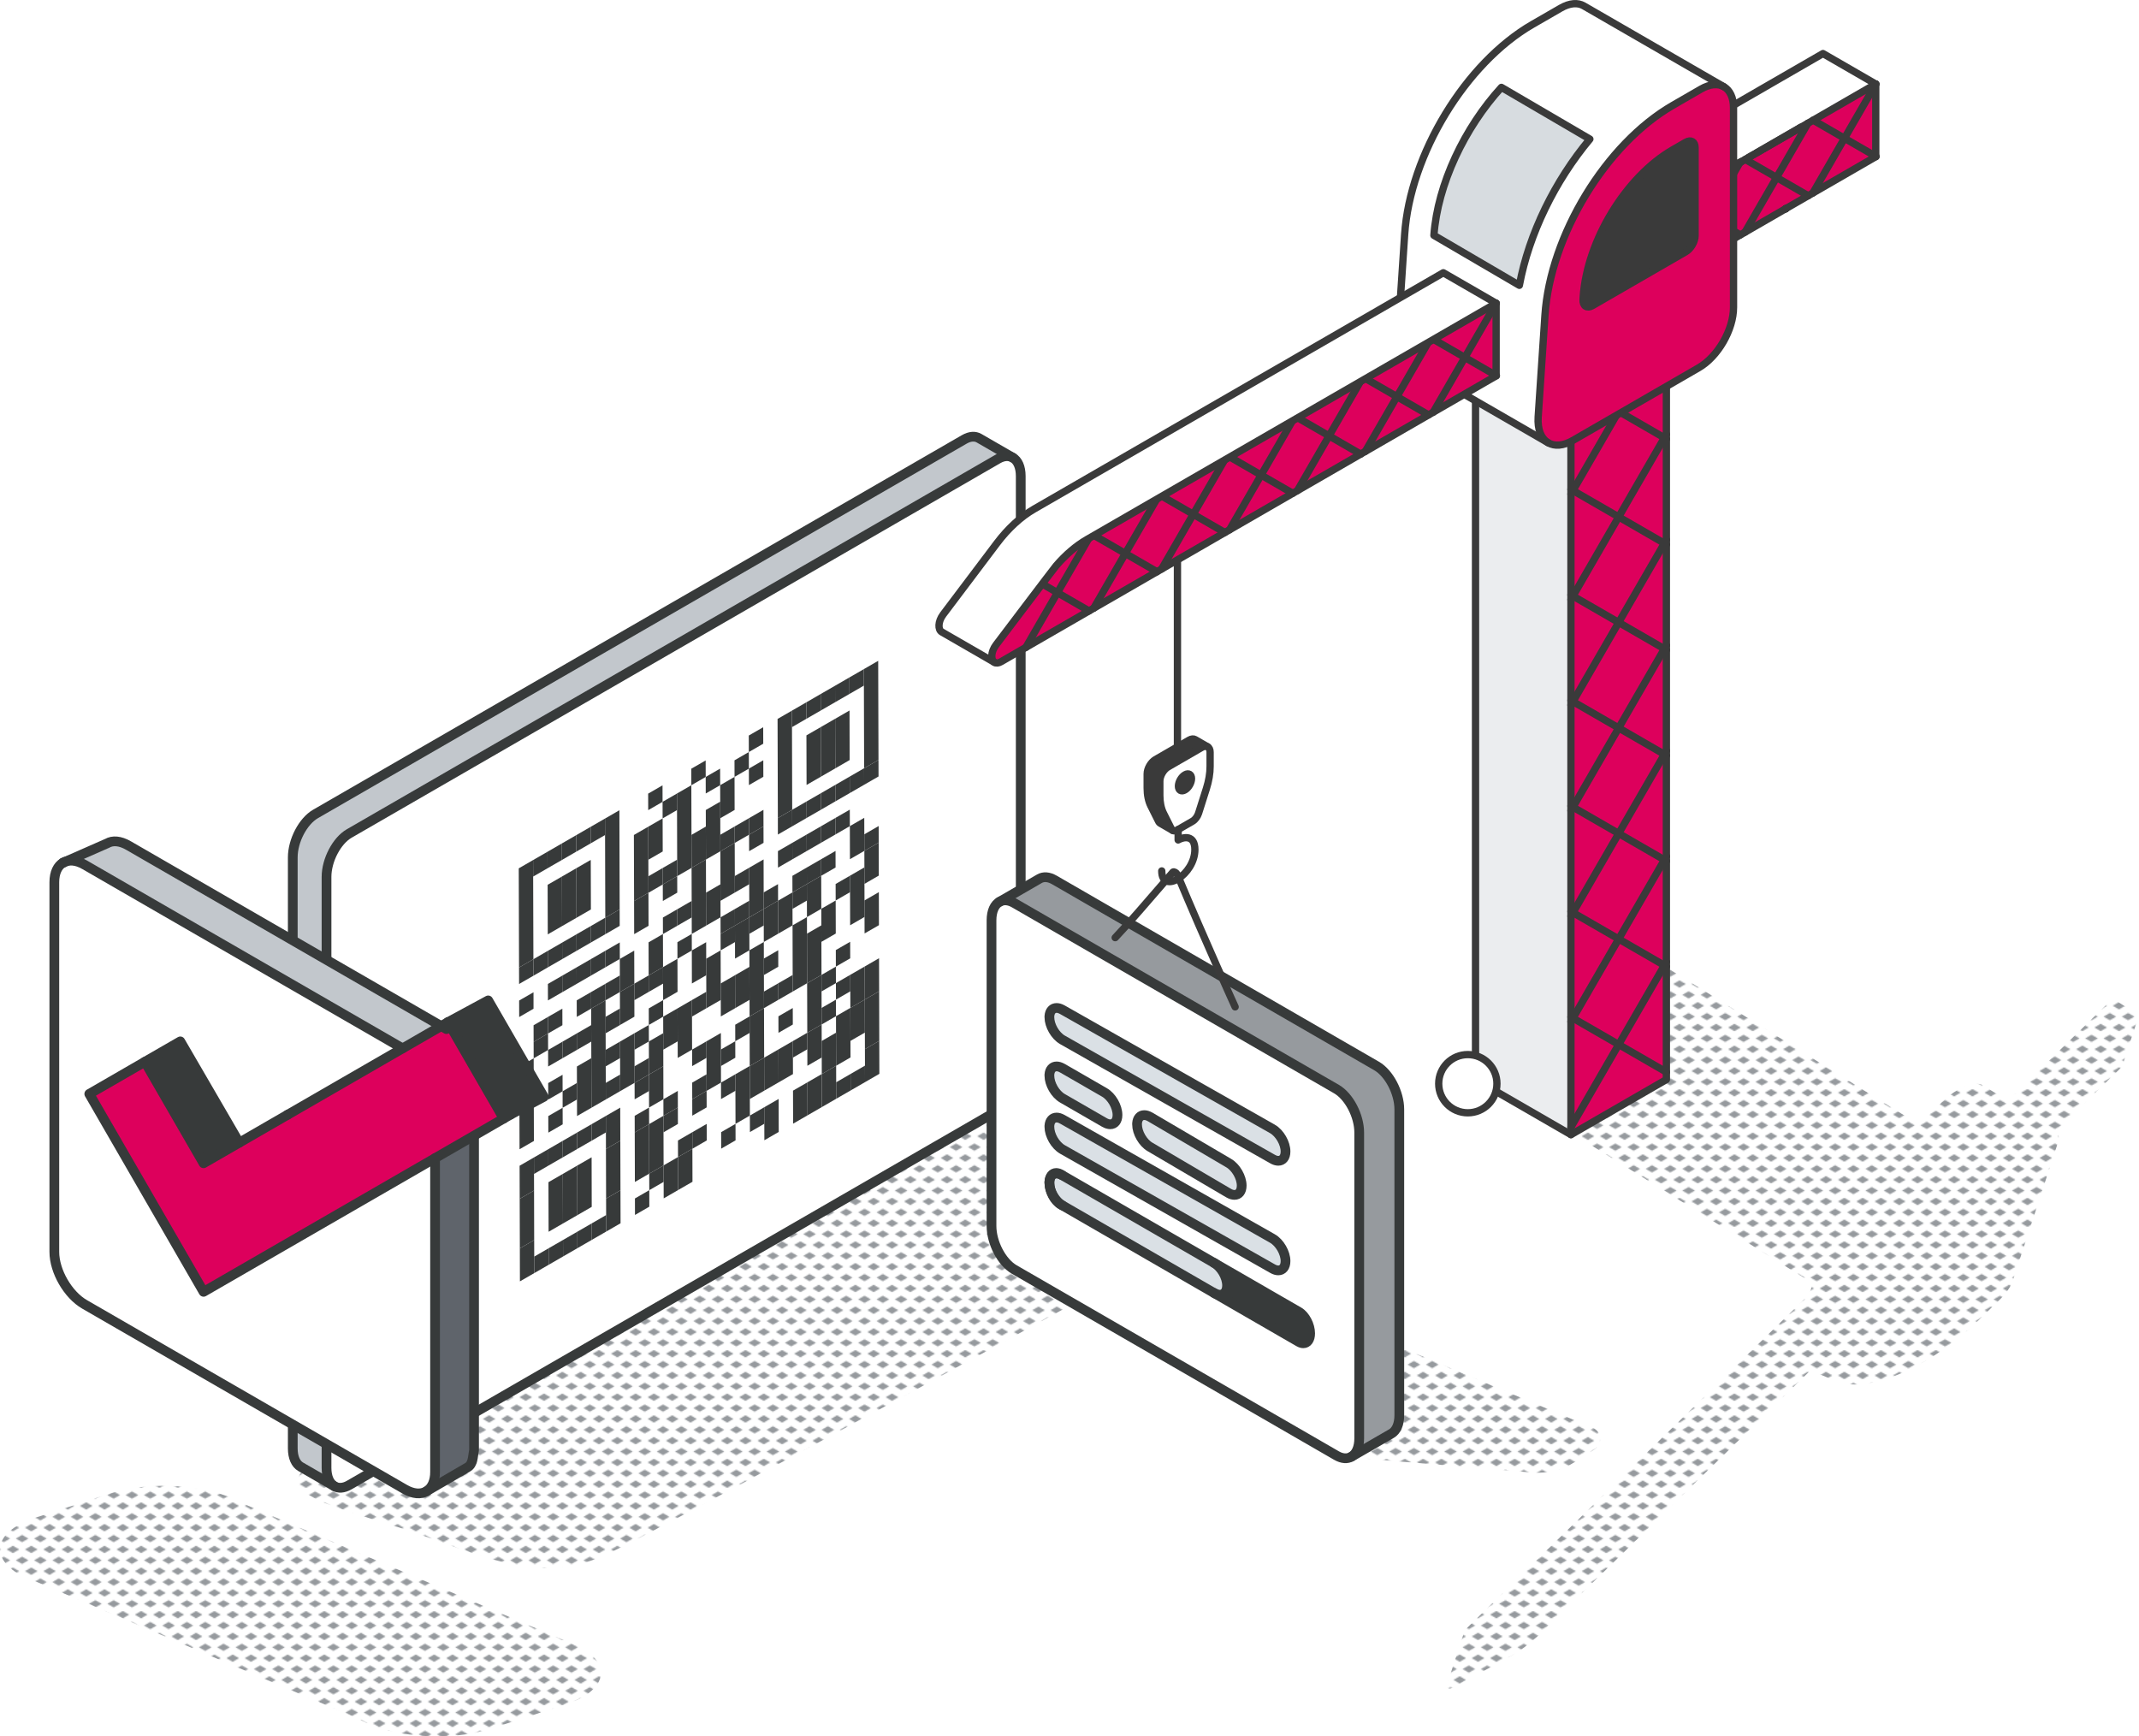 <svg xmlns="http://www.w3.org/2000/svg" xmlns:xlink="http://www.w3.org/1999/xlink" id="Calque_2" data-name="Calque 2" viewBox="0 0 878.33 713"><defs><pattern id="New_Pattern_Swatch_2" data-name="New Pattern Swatch 2" x="0" y="0" width="16" height="19" patternTransform="translate(-6146.06 -10695.94) scale(.47)" patternUnits="userSpaceOnUse" viewBox="0 0 16 19"><g><rect x="0" y="0" width="16" height="19" style="fill: none;"></rect><g><polygon points="16 22.18 10.5 19 16 15.82 21.5 19 16 22.18" style="fill: #969a9e;"></polygon><polygon points="8 12.68 2.5 9.5 8 6.32 13.5 9.5 8 12.68" style="fill: #969a9e;"></polygon></g><polygon points="0 22.18 -5.5 19 0 15.82 5.5 19 0 22.18" style="fill: #969a9e;"></polygon><polygon points="16 3.18 10.5 0 16 -3.18 21.5 0 16 3.18" style="fill: #969a9e;"></polygon><polygon points="0 3.18 -5.5 0 0 -3.18 5.5 0 0 3.18" style="fill: #969a9e;"></polygon></g></pattern></defs><g id="Calque_3" data-name="Calque 3"><path d="M878.33,416.78l-6.94,21.22-27.12,26.43c1.21,1.03,1.4,2.83.7,4.99l-18.43,56.38c-.76,2.36-2.61,5.15-5.33,7.8l-8.55,8.34c-20.24,19.73-45.9,30.67-58.94,25.13l-10.27-4.37-110.95,108.13c-3.99,3.89-8.53,7.28-13.1,9.77l-22.27,12.15c-2.27,1.24-3.43.44-2.93-1.11l6.94-21.22h0c.21-.65.69-1.41,1.52-2.21l140.25-136.7,1.49-4.55-100.77-62.77,12.54-38.35,28.89-28.16,102.91,64.1,9.77-9.52c5.84-5.7,13.24-8.63,16.54-6.57l10.18,6.34,15.11-14.73s.1-.09.16-.15l.03-.04c.13-.13.24-.23.33-.31.02-.02.05-.05.07-.07.02-.02.05-.05.07-.07.01-.01.03-.03.04-.04,0,0,0,0,.02-.02.01-.01.04-.04.06-.06,0,0,0,0,0,0l27.18-26.49,10.79,6.72Z" style="fill: url(#New_Pattern_Swatch_2);"></path><path d="M238.6,676.5l-139.46-59.37c-13.08-7.55-37.26-9.27-54.01-3.84l-30.33,9.83c-16.75,5.43-19.73,15.95-6.65,23.5l139.46,59.37c13.08,7.55,37.26,9.27,54.01,3.84l30.33-9.83c16.75-5.43,19.73-15.95,6.65-23.5Z" style="fill: url(#New_Pattern_Swatch_2);"></path><path d="M654.03,586.33l-156.1-65.59,52.62,77.38,78.54,6.54c6.27.52,12.54-1.04,17.83-4.46l7.89-5.09c3.37-2.17,2.93-7.24-.77-8.79Z" style="fill: url(#New_Pattern_Swatch_2);"></path><path d="M136.14,596c-28.79,14.63-8.97,19.83,24.55,30.21,33.52,10.38,58.21,25.7,87.47,12.48,23.47-10.6,224.53-120.42,288.6-156.33,9.46-5.3,7.8-19.39-2.64-22.35l-87.61-25.62c-7.64-2.17-15.83-1.14-22.69,2.85l-287.68,158.76Z" style="fill: url(#New_Pattern_Swatch_2);"></path><g><g><path d="M419.14,195.5v242.66c0,6.87-4.18,14.86-9.34,17.84l-266.38,153.8c-2.34,1.35-4.47,1.44-6.11.49-1.98-1.14-3.23-3.79-3.23-7.55v-242.66c0-6.88,4.18-14.87,9.34-17.84l266.38-153.8c2.27-1.31,4.36-1.43,5.98-.56l.13.07c1.98,1.14,3.23,3.79,3.23,7.55Z" style="fill: #fff;"></path><path d="M402.05,179.95l13.73,7.93c-1.62-.87-3.71-.75-5.98.56l-266.38,153.8c-5.16,2.97-9.34,10.96-9.34,17.84v242.66c0,3.76,1.25,6.41,3.23,7.55l-13.86-8c-1.98-1.14-3.23-3.79-3.23-7.55v-242.66c0-6.88,4.18-14.87,9.34-17.85l266.38-153.79c2.34-1.35,4.48-1.44,6.11-.49Z" style="fill: #c2c7cc;"></path></g><g><path d="M415.91,187.95c1.98,1.14,3.23,3.79,3.23,7.55v242.66c0,6.87-4.18,14.86-9.34,17.84l-266.38,153.8c-2.34,1.35-4.47,1.44-6.11.49-1.98-1.14-3.23-3.79-3.23-7.55v-242.66c0-6.88,4.18-14.87,9.34-17.84l266.38-153.8c2.27-1.31,4.36-1.43,5.98-.56" style="fill: none; stroke: #373a3a; stroke-linecap: round; stroke-linejoin: round; stroke-width: 4px;"></path><path d="M137.31,610.29l-13.86-8c-1.98-1.14-3.23-3.79-3.23-7.55v-242.66c0-6.88,4.18-14.87,9.34-17.85l266.38-153.79c2.34-1.35,4.48-1.44,6.11-.49l13.86,8" style="fill: none; stroke: #373a3a; stroke-linecap: round; stroke-linejoin: round; stroke-width: 4px;"></path></g><g><polygon points="224.94 390.45 224.96 397.23 219.05 400.65 219.03 393.87 224.94 390.45" style="fill: #373a3a;"></polygon><polygon points="219.03 393.87 219.05 400.65 213.15 404.05 213.13 397.28 219.03 393.87" style="fill: #373a3a;"></polygon><polygon points="218.91 353.16 219.03 393.87 213.13 397.28 213.01 356.57 218.91 353.16" style="fill: #373a3a;"></polygon><polygon points="219.07 407.45 219.08 414.22 213.19 417.63 213.17 410.85 219.07 407.45" style="fill: #373a3a;"></polygon><polygon points="219.14 434.58 219.24 468.51 213.34 471.91 213.24 437.98 219.14 434.58" style="fill: #373a3a;"></polygon><polygon points="219.35 509.21 219.39 522.77 213.49 526.17 213.46 512.62 219.35 509.21" style="fill: #373a3a;"></polygon><polygon points="219.3 488.86 219.35 509.21 213.46 512.62 213.4 492.26 219.3 488.86" style="fill: #373a3a;"></polygon><polygon points="219.26 475.28 219.3 488.86 213.4 492.26 213.36 478.69 219.26 475.28" style="fill: #373a3a;"></polygon><polygon points="224.83 349.75 224.85 356.52 218.93 359.94 218.91 353.16 224.83 349.75" style="fill: #373a3a;"></polygon><polygon points="225.04 424.38 225.06 431.16 219.14 434.58 219.12 427.8 225.04 424.38" style="fill: #373a3a;"></polygon><polygon points="230.92 414.18 230.94 420.98 225.04 424.38 225.02 417.58 230.92 414.18" style="fill: #373a3a;"></polygon><polygon points="225.02 417.58 225.04 424.38 219.12 427.8 219.1 421 225.02 417.58" style="fill: #373a3a;"></polygon><polygon points="231.07 468.46 231.09 475.24 225.19 478.64 225.18 471.87 231.07 468.46" style="fill: #373a3a;"></polygon><polygon points="225.18 471.87 225.19 478.64 219.28 482.06 219.26 475.28 225.18 471.87" style="fill: #373a3a;"></polygon><polygon points="248.9 498.94 248.92 505.72 243.02 509.12 243 502.35 248.9 498.94" style="fill: #373a3a;"></polygon><polygon points="243 502.35 243.02 509.12 237.1 512.54 237.09 505.76 243 502.35" style="fill: #373a3a;"></polygon><polygon points="237.09 505.76 237.1 512.54 231.21 515.94 231.19 509.17 237.09 505.76" style="fill: #373a3a;"></polygon><polygon points="231.19 509.17 231.21 515.94 225.31 519.35 225.29 512.57 231.19 509.17" style="fill: #373a3a;"></polygon><polygon points="225.29 512.57 225.31 519.35 219.39 522.77 219.37 515.99 225.29 512.57" style="fill: #373a3a;"></polygon><polygon points="230.73 346.34 230.75 353.12 224.85 356.52 224.83 349.75 230.73 346.34" style="fill: #373a3a;"></polygon><polygon points="230.77 359.92 230.82 380.27 224.93 383.68 224.87 363.32 230.77 359.92" style="fill: #373a3a;"></polygon><polygon points="248.55 376.82 248.57 383.6 242.68 387 242.66 380.23 248.55 376.82" style="fill: #373a3a;"></polygon><polygon points="242.66 380.23 242.68 387 236.76 390.42 236.74 383.64 242.66 380.23" style="fill: #373a3a;"></polygon><polygon points="236.74 383.64 236.76 390.42 230.86 393.83 230.84 387.05 236.74 383.64" style="fill: #373a3a;"></polygon><polygon points="230.84 387.05 230.86 393.83 224.96 397.23 224.94 390.45 230.84 387.05" style="fill: #373a3a;"></polygon><polygon points="230.88 400.63 230.9 407.4 225 410.81 224.98 404.03 230.88 400.63" style="fill: #373a3a;"></polygon><polygon points="260.43 390.35 260.47 403.93 254.55 407.35 254.51 393.77 260.43 390.35" style="fill: #373a3a;"></polygon><polygon points="254.53 400.55 254.55 407.35 248.65 410.75 248.63 403.95 254.53 400.55" style="fill: #373a3a;"></polygon><polygon points="248.63 403.95 248.65 410.75 242.75 414.16 242.73 407.36 248.63 403.95" style="fill: #373a3a;"></polygon><polygon points="248.65 410.75 248.77 451.46 242.87 454.86 242.75 414.16 248.65 410.75" style="fill: #373a3a;"></polygon><polygon points="242.77 420.93 242.79 427.71 236.87 431.13 236.85 424.35 242.77 420.93" style="fill: #373a3a;"></polygon><polygon points="236.85 424.35 236.87 431.13 230.98 434.53 230.96 427.75 236.85 424.35" style="fill: #373a3a;"></polygon><polygon points="230.96 427.75 230.98 434.53 225.08 437.94 225.06 431.16 230.96 427.75" style="fill: #373a3a;"></polygon><polygon points="231 441.33 231.02 448.11 225.12 451.51 225.1 444.74 231 441.33" style="fill: #373a3a;"></polygon><polygon points="231.03 454.88 231.05 461.69 225.16 465.09 225.14 458.29 231.03 454.88" style="fill: #373a3a;"></polygon><polygon points="237.01 478.63 237.07 498.99 231.17 502.39 231.11 482.04 237.01 478.63" style="fill: #373a3a;"></polygon><polygon points="231.11 482.04 231.17 502.39 225.27 505.8 225.21 485.44 231.11 482.04" style="fill: #373a3a;"></polygon><polygon points="254.45 373.42 254.47 380.19 248.57 383.6 248.55 376.82 254.45 373.42" style="fill: #373a3a;"></polygon><polygon points="254.34 332.71 254.45 373.42 248.55 376.82 248.44 336.12 254.34 332.71" style="fill: #373a3a;"></polygon><polygon points="248.44 336.12 248.46 342.89 242.56 346.3 242.54 339.52 248.44 336.12" style="fill: #373a3a;"></polygon><polygon points="242.54 339.52 242.56 346.3 236.64 349.71 236.62 342.94 242.54 339.52" style="fill: #373a3a;"></polygon><polygon points="236.62 342.94 236.64 349.71 230.75 353.12 230.73 346.34 236.62 342.94" style="fill: #373a3a;"></polygon><polygon points="242.58 353.1 242.64 373.45 236.72 376.87 236.66 356.51 242.58 353.1" style="fill: #373a3a;"></polygon><polygon points="236.66 356.51 236.72 376.87 230.82 380.27 230.77 359.92 236.66 356.51" style="fill: #373a3a;"></polygon><polygon points="236.78 397.22 236.8 404 230.9 407.4 230.88 400.63 236.78 397.22" style="fill: #373a3a;"></polygon><polygon points="242.81 434.51 242.87 454.86 236.95 458.28 236.89 437.93 242.81 434.51" style="fill: #373a3a;"></polygon><polygon points="236.91 444.7 236.93 451.48 231.03 454.88 231.02 448.11 236.91 444.7" style="fill: #373a3a;"></polygon><polygon points="242.89 461.64 242.91 468.42 236.99 471.83 236.97 465.06 242.89 461.64" style="fill: #373a3a;"></polygon><polygon points="236.97 465.06 236.99 471.83 231.09 475.24 231.07 468.46 236.97 465.06" style="fill: #373a3a;"></polygon><polygon points="254.49 386.99 254.51 393.77 248.61 397.18 248.59 390.4 254.49 386.99" style="fill: #373a3a;"></polygon><polygon points="248.59 390.4 248.61 397.18 242.71 400.58 242.7 393.8 248.59 390.4" style="fill: #373a3a;"></polygon><polygon points="242.7 393.8 242.71 400.58 236.8 404 236.78 397.22 242.7 393.8" style="fill: #373a3a;"></polygon><polygon points="242.73 407.36 242.75 414.16 236.84 417.57 236.82 410.77 242.73 407.36" style="fill: #373a3a;"></polygon><polygon points="242.93 475.22 242.98 495.57 237.07 498.99 237.01 478.63 242.93 475.22" style="fill: #373a3a;"></polygon><polygon points="248.79 458.23 248.8 465.01 242.91 468.42 242.89 461.64 248.79 458.23" style="fill: #373a3a;"></polygon><polygon points="260.47 403.93 260.5 417.48 254.59 420.9 254.55 407.35 260.47 403.93" style="fill: #373a3a;"></polygon><polygon points="254.57 414.12 254.59 420.9 248.69 424.31 248.67 417.53 254.57 414.12" style="fill: #373a3a;"></polygon><polygon points="266.42 420.88 266.44 427.66 260.54 431.06 260.52 424.28 266.42 420.88" style="fill: #373a3a;"></polygon><polygon points="272.38 437.83 272.41 451.38 266.52 454.79 266.48 441.23 272.38 437.83" style="fill: #373a3a;"></polygon><polygon points="266.48 441.23 266.5 448.01 260.6 451.41 260.58 444.64 266.48 441.23" style="fill: #373a3a;"></polygon><polygon points="272.34 424.25 272.38 437.83 266.48 441.23 266.44 427.66 272.34 424.25" style="fill: #373a3a;"></polygon><polygon points="266.46 434.43 266.48 441.23 260.58 444.64 260.56 437.84 266.46 434.43" style="fill: #373a3a;"></polygon><polygon points="260.52 424.28 260.58 444.64 254.66 448.05 254.61 427.7 260.52 424.28" style="fill: #373a3a;"></polygon><polygon points="254.61 427.7 254.62 434.48 248.73 437.88 248.71 431.11 254.61 427.7" style="fill: #373a3a;"></polygon><polygon points="254.64 441.25 254.66 448.05 248.77 451.46 248.75 444.66 254.64 441.25" style="fill: #373a3a;"></polygon><polygon points="254.78 488.76 254.82 502.31 248.92 505.72 248.88 492.17 254.78 488.76" style="fill: #373a3a;"></polygon><polygon points="254.72 468.41 254.78 488.76 248.88 492.17 248.82 471.81 254.72 468.41" style="fill: #373a3a;"></polygon><polygon points="254.68 454.83 254.72 468.41 248.82 471.81 248.79 458.23 254.68 454.83" style="fill: #373a3a;"></polygon><polygon points="272.09 336.06 272.13 349.64 266.23 353.04 266.19 339.47 272.09 336.06" style="fill: #373a3a;"></polygon><polygon points="278.06 353 278.08 359.77 272.16 363.19 272.15 356.41 278.06 353" style="fill: #373a3a;"></polygon><polygon points="272.15 356.41 272.16 363.19 266.27 366.6 266.25 359.82 272.15 356.41" style="fill: #373a3a;"></polygon><polygon points="266.19 339.47 266.27 366.6 260.37 370 260.29 342.87 266.19 339.47" style="fill: #373a3a;"></polygon><polygon points="266.27 366.6 266.31 380.17 260.41 383.58 260.37 370 266.27 366.6" style="fill: #373a3a;"></polygon><polygon points="266.36 400.53 266.38 407.3 260.49 410.71 260.47 403.93 266.36 400.53" style="fill: #373a3a;"></polygon><polygon points="266.52 454.79 266.54 461.59 260.64 464.99 260.62 458.19 266.52 454.79" style="fill: #373a3a;"></polygon><polygon points="266.54 461.59 266.59 481.94 260.7 485.34 260.64 464.99 266.54 461.59" style="fill: #373a3a;"></polygon><polygon points="266.61 488.72 266.63 495.49 260.74 498.9 260.72 492.12 266.61 488.72" style="fill: #373a3a;"></polygon><polygon points="272.05 322.48 272.07 329.26 266.17 332.67 266.15 325.89 272.05 322.48" style="fill: #373a3a;"></polygon><polygon points="272.26 397.12 272.28 403.9 266.38 407.3 266.36 400.53 272.26 397.12" style="fill: #373a3a;"></polygon><polygon points="272.22 383.54 272.26 397.12 266.36 400.53 266.32 386.95 272.22 383.54" style="fill: #373a3a;"></polygon><polygon points="272.3 410.67 272.32 417.47 266.42 420.88 266.4 414.08 272.3 410.67" style="fill: #373a3a;"></polygon><polygon points="272.43 458.18 272.49 478.53 266.59 481.94 266.54 461.59 272.43 458.18" style="fill: #373a3a;"></polygon><polygon points="284.31 471.71 284.35 485.27 278.45 488.67 278.41 475.12 284.31 471.71" style="fill: #373a3a;"></polygon><polygon points="278.41 475.12 278.45 488.67 272.53 492.09 272.49 478.53 278.41 475.12" style="fill: #373a3a;"></polygon><polygon points="272.49 478.53 272.51 485.31 266.61 488.72 266.59 481.94 272.49 478.53" style="fill: #373a3a;"></polygon><polygon points="295.83 363.12 295.87 376.68 289.95 380.09 289.92 366.54 295.83 363.12" style="fill: #373a3a;"></polygon><polygon points="289.88 352.96 289.95 380.09 284.06 383.5 283.98 356.37 289.88 352.96" style="fill: #373a3a;"></polygon><polygon points="301.62 319.01 301.65 332.59 295.76 335.99 295.72 322.42 301.62 319.01" style="fill: #373a3a;"></polygon><polygon points="307.57 335.96 307.59 342.74 301.69 346.14 301.67 339.37 307.57 335.96" style="fill: #373a3a;"></polygon><polygon points="301.67 339.37 301.69 346.14 295.8 349.55 295.78 342.77 301.67 339.37" style="fill: #373a3a;"></polygon><polygon points="295.74 329.19 295.8 349.55 289.88 352.96 289.82 332.61 295.74 329.19" style="fill: #373a3a;"></polygon><polygon points="289.84 339.41 289.88 352.96 283.98 356.37 283.94 342.82 289.84 339.41" style="fill: #373a3a;"></polygon><polygon points="283.88 322.44 283.98 356.37 278.08 359.77 277.99 325.84 283.88 322.44" style="fill: #373a3a;"></polygon><polygon points="277.99 325.84 278.01 332.64 272.09 336.06 272.07 329.26 277.99 325.84" style="fill: #373a3a;"></polygon><polygon points="278.08 359.77 278.1 366.55 272.18 369.97 272.16 363.19 278.08 359.77" style="fill: #373a3a;"></polygon><polygon points="284.02 369.95 284.04 376.72 278.14 380.13 278.12 373.35 284.02 369.95" style="fill: #373a3a;"></polygon><polygon points="278.12 373.35 278.14 380.13 272.22 383.54 272.2 376.77 278.12 373.35" style="fill: #373a3a;"></polygon><polygon points="278.18 393.7 278.22 407.26 272.3 410.67 272.26 397.12 278.18 393.7" style="fill: #373a3a;"></polygon><polygon points="290.03 407.25 290.05 414.02 284.15 417.43 284.13 410.65 290.03 407.25" style="fill: #373a3a;"></polygon><polygon points="284.13 410.65 284.19 431.01 278.29 434.41 278.24 414.06 284.13 410.65" style="fill: #373a3a;"></polygon><polygon points="278.24 414.06 278.28 427.61 272.36 431.03 272.32 417.47 278.24 414.06" style="fill: #373a3a;"></polygon><polygon points="278.33 447.96 278.35 454.76 272.43 458.18 272.41 451.38 278.33 447.96" style="fill: #373a3a;"></polygon><polygon points="278.35 454.76 278.37 461.54 272.45 464.96 272.43 458.18 278.35 454.76" style="fill: #373a3a;"></polygon><polygon points="284.06 383.5 284.08 390.3 278.18 393.7 278.16 386.9 284.06 383.5" style="fill: #373a3a;"></polygon><polygon points="290.19 461.51 290.2 468.31 284.31 471.71 284.29 464.91 290.19 461.51" style="fill: #373a3a;"></polygon><polygon points="284.29 464.91 284.31 471.71 278.41 475.12 278.39 468.32 284.29 464.91" style="fill: #373a3a;"></polygon><polygon points="289.76 312.26 289.78 319.03 283.88 322.44 283.86 315.66 289.76 312.26" style="fill: #373a3a;"></polygon><polygon points="295.91 390.25 295.97 410.61 290.05 414.02 289.99 393.67 295.91 390.25" style="fill: #373a3a;"></polygon><polygon points="289.97 386.89 290.01 400.45 284.11 403.85 284.08 390.3 289.97 386.89" style="fill: #373a3a;"></polygon><polygon points="290.09 427.6 290.11 434.38 284.21 437.78 284.19 431.01 290.09 427.6" style="fill: #373a3a;"></polygon><polygon points="290.15 447.95 290.17 454.73 284.27 458.13 284.25 451.36 290.15 447.95" style="fill: #373a3a;"></polygon><polygon points="290.13 441.15 290.15 447.95 284.25 451.36 284.23 444.56 290.13 441.15" style="fill: #373a3a;"></polygon><polygon points="295.7 315.62 295.72 322.42 289.8 325.83 289.78 319.03 295.7 315.62" style="fill: #373a3a;"></polygon><polygon points="301.92 427.56 301.94 434.33 296.05 437.74 296.03 430.96 301.92 427.56" style="fill: #373a3a;"></polygon><polygon points="296.01 424.18 296.06 444.54 290.15 447.95 290.09 427.6 296.01 424.18" style="fill: #373a3a;"></polygon><polygon points="307.67 369.87 307.69 376.67 301.79 380.07 301.77 373.27 307.67 369.87" style="fill: #373a3a;"></polygon><polygon points="319.48 363.05 319.5 369.85 313.6 373.25 313.58 366.45 319.48 363.05" style="fill: #373a3a;"></polygon><polygon points="313.55 352.9 313.6 373.25 307.69 376.67 307.63 356.32 313.55 352.9" style="fill: #373a3a;"></polygon><polygon points="307.63 356.32 307.65 363.09 301.75 366.5 301.73 359.72 307.63 356.32" style="fill: #373a3a;"></polygon><polygon points="301.69 346.14 301.75 366.5 295.85 369.9 295.8 349.55 301.69 346.14" style="fill: #373a3a;"></polygon><polygon points="301.77 373.27 301.79 380.07 295.89 383.48 295.87 376.68 301.77 373.27" style="fill: #373a3a;"></polygon><polygon points="301.79 380.07 301.81 386.85 295.91 390.25 295.89 383.48 301.79 380.07" style="fill: #373a3a;"></polygon><polygon points="307.86 437.73 307.92 458.08 302.02 461.49 301.96 441.13 307.86 437.73" style="fill: #373a3a;"></polygon><polygon points="313.78 434.31 313.82 447.86 307.9 451.28 307.86 437.73 313.78 434.31" style="fill: #373a3a;"></polygon><polygon points="313.72 413.96 313.78 434.31 307.86 437.73 307.8 417.37 313.72 413.96" style="fill: #373a3a;"></polygon><polygon points="337.39 420.68 337.43 434.23 331.53 437.64 331.49 424.08 337.39 420.68" style="fill: #373a3a;"></polygon><polygon points="343.23 396.92 343.25 403.7 337.35 407.1 337.33 400.33 343.23 396.92" style="fill: #373a3a;"></polygon><polygon points="343.27 410.47 343.28 417.27 337.39 420.68 337.37 413.88 343.27 410.47" style="fill: #373a3a;"></polygon><polygon points="337.33 400.33 337.39 420.68 331.49 424.08 331.43 403.73 337.33 400.33" style="fill: #373a3a;"></polygon><polygon points="343.15 369.77 343.19 383.34 337.29 386.75 337.25 373.17 343.15 369.77" style="fill: #373a3a;"></polygon><polygon points="337.27 379.97 337.33 400.33 331.43 403.73 331.37 383.38 337.27 379.97" style="fill: #373a3a;"></polygon><polygon points="331.36 376.58 331.43 403.73 325.51 407.15 325.44 379.99 331.36 376.58" style="fill: #373a3a;"></polygon><polygon points="325.5 400.35 325.51 407.15 319.62 410.55 319.6 403.75 325.5 400.35" style="fill: #373a3a;"></polygon><polygon points="319.6 403.75 319.62 410.55 313.72 413.96 313.7 407.16 319.6 403.75" style="fill: #373a3a;"></polygon><polygon points="313.64 386.8 313.72 413.96 307.8 417.37 307.72 390.22 313.64 386.8" style="fill: #373a3a;"></polygon><polygon points="307.74 397.02 307.78 410.57 301.88 413.98 301.85 400.43 307.74 397.02" style="fill: #373a3a;"></polygon><polygon points="301.85 400.43 301.88 413.98 295.99 417.38 295.95 403.83 301.85 400.43" style="fill: #373a3a;"></polygon><polygon points="301.96 441.13 301.98 447.91 296.08 451.31 296.06 444.54 301.96 441.13" style="fill: #373a3a;"></polygon><polygon points="302.02 461.49 302.04 468.26 296.14 471.67 296.12 464.89 302.02 461.49" style="fill: #373a3a;"></polygon><polygon points="307.49 308.81 307.51 315.61 301.62 319.01 301.6 312.21 307.49 308.81" style="fill: #373a3a;"></polygon><polygon points="307.69 376.67 307.72 390.22 301.83 393.63 301.79 380.07 307.69 376.67" style="fill: #373a3a;"></polygon><polygon points="307.8 417.37 307.82 424.15 301.92 427.56 301.9 420.78 307.8 417.37" style="fill: #373a3a;"></polygon><polygon points="313.39 298.62 313.41 305.39 307.49 308.81 307.47 302.03 313.39 298.62" style="fill: #373a3a;"></polygon><polygon points="313.43 312.19 313.45 318.97 307.53 322.38 307.51 315.61 313.43 312.19" style="fill: #373a3a;"></polygon><polygon points="313.49 332.54 313.51 339.32 307.59 342.74 307.57 335.96 313.49 332.54" style="fill: #373a3a;"></polygon><polygon points="313.51 339.32 313.53 346.1 307.61 349.52 307.59 342.74 313.51 339.32" style="fill: #373a3a;"></polygon><polygon points="331.32 363.03 331.34 369.8 325.42 373.22 325.4 366.44 331.32 363.03" style="fill: #373a3a;"></polygon><polygon points="325.4 366.44 325.44 379.99 319.54 383.4 319.5 369.85 325.4 366.44" style="fill: #373a3a;"></polygon><polygon points="319.5 369.85 319.54 383.4 313.64 386.8 313.6 373.25 319.5 369.85" style="fill: #373a3a;"></polygon><polygon points="313.6 373.25 313.62 380.03 307.71 383.44 307.69 376.67 313.6 373.25" style="fill: #373a3a;"></polygon><polygon points="319.73 451.26 319.77 464.81 313.87 468.22 313.83 454.66 319.73 451.26" style="fill: #373a3a;"></polygon><polygon points="313.83 454.66 313.85 461.44 307.94 464.86 307.92 458.08 313.83 454.66" style="fill: #373a3a;"></polygon><polygon points="319.56 390.2 319.58 396.98 313.68 400.38 313.66 393.6 319.56 390.2" style="fill: #373a3a;"></polygon><polygon points="331.49 424.08 331.51 430.86 325.59 434.28 325.57 427.5 331.49 424.08" style="fill: #373a3a;"></polygon><polygon points="325.57 427.5 325.61 441.05 319.71 444.46 319.67 430.91 325.57 427.5" style="fill: #373a3a;"></polygon><polygon points="319.67 430.91 319.71 444.46 313.82 447.86 313.78 434.31 319.67 430.91" style="fill: #373a3a;"></polygon><polygon points="325.3 332.51 325.32 339.29 319.42 342.69 319.41 335.92 325.3 332.51" style="fill: #373a3a;"></polygon><polygon points="342.9 281.58 342.92 288.35 337.02 291.76 337 284.98 342.9 281.58" style="fill: #373a3a;"></polygon><polygon points="337 284.98 337.02 291.76 331.12 295.16 331.11 288.39 337 284.98" style="fill: #373a3a;"></polygon><polygon points="331.11 288.39 331.12 295.16 325.21 298.58 325.19 291.81 331.11 288.39" style="fill: #373a3a;"></polygon><polygon points="325.19 291.81 325.3 332.51 319.41 335.92 319.29 295.21 325.19 291.81" style="fill: #373a3a;"></polygon><polygon points="337.16 339.27 337.18 346.04 331.28 349.45 331.26 342.67 337.16 339.27" style="fill: #373a3a;"></polygon><polygon points="331.26 342.67 331.28 349.45 325.36 352.86 325.34 346.09 331.26 342.67" style="fill: #373a3a;"></polygon><polygon points="325.34 346.09 325.36 352.86 319.46 356.27 319.44 349.49 325.34 346.09" style="fill: #373a3a;"></polygon><polygon points="325.53 413.92 325.55 420.7 319.66 424.11 319.64 417.33 325.53 413.92" style="fill: #373a3a;"></polygon><polygon points="337.12 325.69 337.14 332.47 331.24 335.87 331.22 329.09 337.12 325.69" style="fill: #373a3a;"></polygon><polygon points="331.22 329.09 331.24 335.87 325.32 339.29 325.3 332.51 331.22 329.09" style="fill: #373a3a;"></polygon><polygon points="337.19 352.82 337.21 359.62 331.32 363.03 331.3 356.22 337.19 352.82" style="fill: #373a3a;"></polygon><polygon points="331.3 356.22 331.32 363.03 325.4 366.44 325.38 359.64 331.3 356.22" style="fill: #373a3a;"></polygon><polygon points="343.34 437.63 343.38 451.18 337.48 454.59 337.45 441.03 343.34 437.63" style="fill: #373a3a;"></polygon><polygon points="337.45 441.03 337.48 454.59 331.59 457.99 331.55 444.44 337.45 441.03" style="fill: #373a3a;"></polygon><polygon points="331.55 444.44 331.59 457.99 325.67 461.41 325.63 447.85 331.55 444.44" style="fill: #373a3a;"></polygon><polygon points="348.84 291.75 348.89 312.1 343 315.51 342.94 295.15 348.84 291.75" style="fill: #373a3a;"></polygon><polygon points="342.94 295.15 343 315.51 337.1 318.91 337.04 298.56 342.94 295.15" style="fill: #373a3a;"></polygon><polygon points="337.04 298.56 337.1 318.91 331.2 322.32 331.14 301.96 337.04 298.56" style="fill: #373a3a;"></polygon><polygon points="337.21 359.62 337.25 373.17 331.36 376.58 331.32 363.03 337.21 359.62" style="fill: #373a3a;"></polygon><polygon points="354.83 315.46 354.85 322.24 348.93 325.66 348.91 318.88 354.83 315.46" style="fill: #373a3a;"></polygon><polygon points="348.91 318.88 348.93 325.66 343.03 329.06 343.02 322.29 348.91 318.88" style="fill: #373a3a;"></polygon><polygon points="343.02 322.29 343.03 329.06 337.14 332.47 337.12 325.69 343.02 322.29" style="fill: #373a3a;"></polygon><polygon points="343.05 335.86 343.07 342.64 337.18 346.04 337.16 339.27 343.05 335.86" style="fill: #373a3a;"></polygon><polygon points="343.09 349.42 343.11 356.22 337.21 359.62 337.19 352.82 343.09 349.42" style="fill: #373a3a;"></polygon><polygon points="355.1 410.45 355.14 424.01 349.22 427.42 349.18 413.87 355.1 410.45" style="fill: #373a3a;"></polygon><polygon points="349.18 413.87 349.24 434.22 343.34 437.63 343.28 417.27 349.18 413.87" style="fill: #373a3a;"></polygon><polygon points="343.3 424.05 343.34 437.63 337.45 441.03 337.41 427.46 343.3 424.05" style="fill: #373a3a;"></polygon><polygon points="360.73 312.06 360.75 318.84 354.85 322.24 354.83 315.46 360.73 312.06" style="fill: #373a3a;"></polygon><polygon points="360.61 271.35 360.73 312.06 354.83 315.46 354.72 274.76 360.61 271.35" style="fill: #373a3a;"></polygon><polygon points="354.72 274.76 354.73 281.53 348.82 284.95 348.8 278.17 354.72 274.76" style="fill: #373a3a;"></polygon><polygon points="348.8 278.17 348.82 284.95 342.92 288.35 342.9 281.58 348.8 278.17" style="fill: #373a3a;"></polygon><polygon points="348.95 332.46 348.97 339.23 343.07 342.64 343.05 335.86 348.95 332.46" style="fill: #373a3a;"></polygon><polygon points="349.03 359.59 349.05 366.36 343.15 369.77 343.13 362.99 349.03 359.59" style="fill: #373a3a;"></polygon><polygon points="349.1 386.72 349.12 393.52 343.23 396.92 343.21 390.12 349.1 386.72" style="fill: #373a3a;"></polygon><polygon points="349.14 400.29 349.16 407.07 343.27 410.47 343.25 403.7 349.14 400.29" style="fill: #373a3a;"></polygon><polygon points="361 407.05 361.05 427.4 355.16 430.81 355.1 410.45 361 407.05" style="fill: #373a3a;"></polygon><polygon points="361.05 427.4 361.09 440.95 355.2 444.36 355.16 430.81 361.05 427.4" style="fill: #373a3a;"></polygon><polygon points="355.18 437.58 355.2 444.36 349.28 447.78 349.26 441 355.18 437.58" style="fill: #373a3a;"></polygon><polygon points="349.26 441 349.28 447.78 343.38 451.18 343.36 444.41 349.26 441" style="fill: #373a3a;"></polygon><polygon points="354.89 335.82 354.93 349.39 349.01 352.81 348.97 339.23 354.89 335.82" style="fill: #373a3a;"></polygon><polygon points="354.95 356.17 355 376.52 349.09 379.94 349.03 359.59 354.95 356.17" style="fill: #373a3a;"></polygon><polygon points="360.96 393.47 361 407.05 355.1 410.45 355.06 396.88 360.96 393.47" style="fill: #373a3a;"></polygon><polygon points="355.06 396.88 355.1 410.45 349.18 413.87 349.14 400.29 355.06 396.88" style="fill: #373a3a;"></polygon><polygon points="360.8 339.19 360.82 345.99 354.93 349.39 354.91 342.59 360.8 339.19" style="fill: #373a3a;"></polygon><polygon points="360.82 345.99 360.86 359.54 354.97 362.95 354.93 349.39 360.82 345.99" style="fill: #373a3a;"></polygon><polygon points="360.88 366.34 360.92 379.9 355.02 383.3 354.98 369.75 360.88 366.34" style="fill: #373a3a;"></polygon></g></g><g><g><path d="M574.59,455.57v125.55c0,3.76-1.25,6.42-3.23,7.56l-16.46,9.5c1.98-1.14,3.23-3.8,3.23-7.56v-125.55c0-6.88-4.18-14.88-9.34-17.86l-132.3-76.38c-2.28-1.32-4.37-1.43-5.99-.56l16.33-9.44c1.64-.94,3.78-.85,6.12.5l132.29,76.38c5.16,2.98,9.35,10.98,9.35,17.86Z" style="fill: #969a9e;"></path><path d="M558.13,465.07v125.55c0,3.76-1.25,6.42-3.23,7.56-1.64.95-3.77.86-6.11-.49l-132.3-76.39c-5.16-2.98-9.35-10.97-9.35-17.86v-125.54c0-3.85,1.31-6.53,3.36-7.63,1.62-.87,3.71-.76,5.99.56l132.3,76.38c5.16,2.98,9.34,10.98,9.34,17.86ZM537.98,547.53c0-3.41-2.08-7.37-4.63-8.85l-97.09-56.05s-.08-.05-.12-.06l-.6-.35c-.65-.38-1.28-.56-1.84-.56-1.54,0-2.64,1.34-2.78,3.6v.46c-.01,3.41,2.06,7.37,4.62,8.85l97.81,56.47c.65.38,1.27.55,1.83.55,1.65,0,2.8-1.51,2.8-4.06Z" style="fill: #fff;"></path><path d="M533.35,538.68c2.55,1.48,4.63,5.44,4.63,8.85,0,2.55-1.15,4.06-2.8,4.06-.56,0-1.18-.17-1.83-.55l-34.83-20.11c.86.5,1.67.73,2.4.73,1.75,0,2.95-1.4,2.95-3.82,0-3.41-2.39-7.55-5.35-9.26l34.83,20.1Z" style="fill: #373a3a;"></path><path d="M498.52,518.58c2.96,1.71,5.35,5.85,5.35,9.26,0,2.42-1.2,3.82-2.95,3.82-.73,0-1.54-.23-2.4-.73l-62.26-35.95c-2.95-1.7-5.35-5.85-5.35-9.26v-.46c.16-2.14,1.32-3.36,2.96-3.36.69,0,1.45.22,2.27.67.04.01.08.04.12.06l62.26,35.95Z" style="fill: #dae0e5;"></path><path d="M436.26,494.98l-.72-.41c-2.56-1.48-4.63-5.44-4.63-8.85,0,3.41,2.4,7.56,5.35,9.26Z" style="fill: #fff;"></path><path d="M435.54,482.22l.6.35c-.82-.45-1.58-.67-2.27-.67-1.64,0-2.8,1.22-2.95,3.36.14-2.26,1.24-3.6,2.78-3.6.56,0,1.19.18,1.84.56Z" style="fill: #fff;"></path></g><path d="M522.52,508.58c2.96,1.71,5.35,5.85,5.35,9.26,0,2.42-1.2,3.82-2.95,3.82-.73,0-1.54-.23-2.4-.73l-86.26-48.95c-2.95-1.7-5.35-5.85-5.35-9.26v-.46c.16-2.14,1.32-3.36,2.96-3.36.69,0,1.45.22,2.27.67.04.01.08.04.12.06l86.26,48.95Z" style="fill: #dae0e5; stroke: #373a3a; stroke-miterlimit: 10; stroke-width: 4px;"></path><path d="M522.52,463.58c2.96,1.71,5.35,5.85,5.35,9.26,0,2.42-1.2,3.82-2.95,3.82-.73,0-1.54-.23-2.4-.73l-86.26-48.95c-2.95-1.7-5.35-5.85-5.35-9.26v-.46c.16-2.14,1.32-3.36,2.96-3.36.69,0,1.45.22,2.27.67.04.01.08.04.12.06l86.26,48.95Z" style="fill: #dae0e5; stroke: #373a3a; stroke-miterlimit: 10; stroke-width: 4px;"></path><path d="M453.52,448.58c2.96,1.71,5.35,5.85,5.35,9.26,0,2.42-1.2,3.82-2.95,3.82-.73,0-1.54-.23-2.4-.73l-17.26-9.95c-2.95-1.7-5.35-5.85-5.35-9.26v-.46c.16-2.14,1.32-3.36,2.96-3.36.69,0,1.45.22,2.27.67.04.01.08.04.12.06l17.26,9.95Z" style="fill: #dae0e5; stroke: #373a3a; stroke-miterlimit: 10; stroke-width: 4px;"></path><path d="M504.52,477.58c2.96,1.71,5.35,5.85,5.35,9.26,0,2.42-1.2,3.82-2.95,3.82-.73,0-1.54-.23-2.4-.73l-32.26-18.95c-2.95-1.7-5.35-5.85-5.35-9.26v-.46c.16-2.14,1.32-3.36,2.96-3.36.69,0,1.45.22,2.27.67.04.01.08.04.12.06l32.26,18.95Z" style="fill: #dae0e5; stroke: #373a3a; stroke-miterlimit: 10; stroke-width: 4px;"></path><g><path d="M554.9,598.18c-1.64.95-3.77.86-6.11-.49l-132.3-76.39c-5.16-2.98-9.35-10.97-9.35-17.86v-125.54c0-3.85,1.31-6.53,3.36-7.63,1.62-.87,3.71-.76,5.99.56l132.3,76.38c5.16,2.98,9.34,10.98,9.34,17.86v125.55c0,3.76-1.25,6.42-3.23,7.56Z" style="fill: none; stroke: #373a3a; stroke-linecap: round; stroke-linejoin: round; stroke-width: 4px;"></path><path d="M430.92,485.26c.14-2.26,1.24-3.6,2.78-3.6.56,0,1.19.18,1.84.56l.6.35" style="fill: none; stroke: #373a3a; stroke-linecap: round; stroke-linejoin: round; stroke-width: 4px;"></path><path d="M436.26,494.98l-.72-.41c-2.56-1.48-4.63-5.44-4.63-8.85" style="fill: none; stroke: #373a3a; stroke-linecap: round; stroke-linejoin: round; stroke-width: 4px;"></path><path d="M498.52,518.58l34.83,20.1c2.55,1.48,4.63,5.44,4.63,8.85,0,2.55-1.15,4.06-2.8,4.06-.56,0-1.18-.17-1.83-.55l-34.83-20.11" style="fill: none; stroke: #373a3a; stroke-linecap: round; stroke-linejoin: round; stroke-width: 4px;"></path><path d="M498.52,530.93l-62.26-35.95c-2.95-1.7-5.35-5.85-5.35-9.26v-.46c.16-2.14,1.32-3.36,2.96-3.36.69,0,1.45.22,2.27.67.04.01.08.04.12.06l62.26,35.95c2.96,1.71,5.35,5.85,5.35,9.26,0,2.42-1.2,3.82-2.95,3.82-.73,0-1.54-.23-2.4-.73Z" style="fill: none; stroke: #373a3a; stroke-linecap: round; stroke-linejoin: round; stroke-width: 4px;"></path><path d="M554.9,598.18l16.46-9.5c1.98-1.14,3.23-3.8,3.23-7.56v-125.55c0-6.88-4.19-14.88-9.35-17.86l-132.29-76.38c-2.34-1.35-4.48-1.44-6.12-.5l-16.46,9.51" style="fill: none; stroke: #373a3a; stroke-linecap: round; stroke-linejoin: round; stroke-width: 4px;"></path></g></g><g><g><polygon points="200.46 410.8 223.31 450.39 209.66 457.67 206.82 459.31 183.97 419.72 200.46 410.8" style="fill: #373a3a;"></polygon><path d="M194.66,595.43c.46,2.74-.38,5.77-2.63,7.07l-17,9.9c2.23-1.29,3.65-4.12,3.62-8.07v-128.77l16.01-8.9v128.76Z" style="fill: #5f646b;"></path><polygon points="183.97 419.72 206.82 459.31 83.59 530.46 36.66 449.19 59.51 435.99 83.59 477.67 183.97 419.72" style="fill: #dd005c;"></polygon><path d="M180.12,421.17l-14.81,9.31-130.56-75.38c-3.44-1.98-6.52-2.19-8.78-.87l18.02-7.92c2.26-1.31,5.34-1.1,8.77.89l127.37,73.97Z" style="fill: #c2c7cc;"></path><path d="M174.92,477.73l3.73-2.16v128.77c.03,3.95-1.38,6.77-3.62,8.07-2.28,1.31-5.38,1.1-8.83-.89l-131.44-75.89c-6.87-3.95-12.45-13.63-12.45-21.56v-151.79c0-3.96,1.38-6.76,3.63-8.05h.03c2.26-1.32,5.34-1.11,8.78.87l130.56,75.38-67.09,38.75-24.19-41.61-37.37,21.57,46.92,81.27,91.33-52.73Z" style="fill: #fff;"></path><polygon points="74.03 427.62 98.22 469.23 83.59 477.67 59.51 435.99 74.03 427.62" style="fill: #373a3a;"></polygon></g><g><polyline points="59.51 435.99 74.03 427.62 98.22 469.23" style="fill: none; stroke: #373a3a; stroke-linecap: round; stroke-linejoin: round; stroke-width: 4px;"></polyline><line x1="209.66" y1="457.67" x2="206.82" y2="459.31" style="fill: none; stroke: #373a3a; stroke-linecap: round; stroke-linejoin: round; stroke-width: 4px;"></line><polyline points="183.97 419.72 200.46 410.8 223.31 450.39 209.66 457.67" style="fill: none; stroke: #373a3a; stroke-linecap: round; stroke-linejoin: round; stroke-width: 4px;"></polyline><line x1="118.09" y1="457.76" x2="183.97" y2="419.72" style="fill: none; stroke: #373a3a; stroke-linecap: round; stroke-linejoin: round; stroke-width: 4px;"></line><path d="M25.97,354.23c2.26-1.32,5.34-1.11,8.78.87l130.56,75.38" style="fill: none; stroke: #373a3a; stroke-linecap: round; stroke-linejoin: round; stroke-width: 4px;"></path><path d="M178.65,475.57v128.77c.03,3.95-1.38,6.78-3.62,8.07-2.27,1.31-5.38,1.1-8.83-.89l-131.44-75.89c-6.87-3.95-12.45-13.63-12.45-21.56v-151.79c0-3.96,1.38-6.76,3.63-8.05" style="fill: none; stroke: #373a3a; stroke-linecap: round; stroke-linejoin: round; stroke-width: 4px;"></path><polyline points="183.97 419.72 206.82 459.31 83.59 530.46 36.66 449.19 59.51 435.99 83.59 477.67 118.09 457.76" style="fill: none; stroke: #373a3a; stroke-linecap: round; stroke-linejoin: round; stroke-width: 4px;"></polyline><path d="M25.94,354.23h.03l18.02-7.92c2.26-1.31,5.34-1.1,8.77.89l130.57,75.38" style="fill: none; stroke: #373a3a; stroke-linecap: round; stroke-linejoin: round; stroke-width: 4px;"></path><path d="M175.03,612.4l17-9.9c2.25-1.29,2.09-4.33,2.63-7.07v-128.76" style="fill: none; stroke: #373a3a; stroke-linecap: round; stroke-linejoin: round; stroke-width: 4px;"></path></g></g><g><g><g><path d="M490.71,303.66l5.2,3h0c-.61-.35-1.47-.3-2.41.24l-13.84,8c-1.88,1.08-3.4,3.71-3.4,5.88v5.86c0,2.83.52,5.34,1.52,7.34l3.22,6.41c.13.26.31.46.52.59l-5.16-2.98c-.23-.13-.42-.34-.56-.61l-3.21-6.41c-1.01-2-1.53-4.51-1.53-7.34v-5.86c0-2.17,1.52-4.8,3.4-5.88l13.85-8c.94-.54,1.79-.59,2.4-.24Z" style="fill: #3a3a3a;"></path><path d="M489.27,319.71c0,1.72-1.2,3.8-2.69,4.66s-2.69.17-2.69-1.55,1.2-3.81,2.69-4.67,2.69-.16,2.69,1.56Z" style="fill: #3a3a3a;"></path><path d="M483.78,340.63l-.31.18c-.74.43-1.42.48-1.92.19l-.03-.02c-.21-.13-.39-.33-.52-.59l-3.22-6.41c-1-2-1.52-4.51-1.52-7.34v-5.86c0-2.17,1.52-4.8,3.4-5.88l13.84-8c.94-.54,1.8-.59,2.41-.23s.99,1.12.99,2.19v5.86c0,2.84-.52,5.94-1.53,9.11l-3.21,10.12c-.44,1.37-1.41,2.65-2.47,3.27l-5.91,3.41ZM486.58,324.37c1.49-.86,2.69-2.94,2.69-4.66s-1.2-2.42-2.69-1.56-2.69,2.95-2.69,4.67,1.2,2.41,2.69,1.55Z" style="fill: #fff;"></path></g><g><path d="M481.55,341c.5.29,1.18.24,1.92-.19l6.22-3.59c1.06-.62,2.03-1.9,2.47-3.27l3.21-10.12c1.01-3.17,1.53-6.27,1.53-9.11v-5.86c0-1.07-.38-1.83-.99-2.19s-1.47-.31-2.41.23l-13.84,8c-1.88,1.08-3.4,3.71-3.4,5.88v5.86c0,2.83.52,5.34,1.52,7.34l3.22,6.41c.13.26.31.46.52.59l.03.02Z" style="fill: none; stroke: #3a3a3a; stroke-linecap: round; stroke-linejoin: round; stroke-width: 3px;"></path><path d="M483.78,340.63v4.28c2.3-1.33,6.87-2.12,6.87,3.95,0,10.29-13.6,18.59-13.6,8.77" style="fill: none; stroke: #3a3a3a; stroke-linecap: round; stroke-linejoin: round; stroke-width: 3px;"></path><path d="M489.27,319.71c0-1.72-1.2-2.42-2.69-1.56s-2.69,2.95-2.69,4.67,1.2,2.41,2.69,1.55,2.69-2.94,2.69-4.66Z" style="fill: none; stroke: #3a3a3a; stroke-linecap: round; stroke-linejoin: round; stroke-width: 3px;"></path><path d="M481.55,341l-5.19-3c-.23-.13-.42-.34-.56-.61l-3.21-6.41c-1.01-2-1.53-4.51-1.53-7.34v-5.86c0-2.17,1.52-4.8,3.4-5.88l13.85-8c.94-.54,1.79-.59,2.4-.24l5.2,3" style="fill: none; stroke: #3a3a3a; stroke-linecap: round; stroke-linejoin: round; stroke-width: 3px;"></path></g></g><line x1="483.49" y1="308.68" x2="483.49" y2="212.85" style="fill: none; stroke: #3a3a3a; stroke-linecap: round; stroke-linejoin: round; stroke-width: 3px;"></line></g><g><g><g><g><path d="M644.91,136.7c-1.12.65-2.03.67-2.68.29-1.57-.92-1.64-4.21.6-7.19,19.31-24.54,24.65-35.94,37.32-43.27l23.55-13.59s.06-.04.14-.08c.02-.02.05-.03.09-.05.02-.01.04-.03.06-.04.04-.03.09-.05.14-.08.04-.03.09-.06.15-.08.02-.02.04-.03.06-.04.06-.04.13-.08.22-.13-.8.46-.77.48.35-.2.11-.07.23-.14.37-.21l.14-.09.22-.12c.06-.04.12-.08.19-.11l.2-.12,1.4-.81c-2.45,1.42-2.22,1.28,1.12-.64.04-.03.08-.05.12-.07.08-.05.15-.09.23-.13l.98-.57c-3.17,1.83-2.96,1.71.7-.41l.6-.34c-2.81,1.62-2.1,1.21,1.98-1.15l2.26-1.3c-1.74,1.01-.69.38,2.3-1.33.39-.22.77-.44,1.15-.66-.76.44-.14.08,1.26-.73l6.14-3.54c2.88-1.66,3.6-2.08,1.58-.92,3.76-2.16,4.74-2.73,2.34-1.35,3.95-2.27,4.55-2.62,1.64-.94.44-.25.86-.5,1.25-.72,3.67-2.09,3.89-2.24.79-.46.1-.06.2-.11.29-.16,3.47-1.97,3.64-2.1.76-.44.13-.08.25-.15.37-.22,3.07-1.78,3.22-1.86.7-.41,2.87-1.65,3.06-1.76,1.18-.68l33.07-19.1v29.83l-36.85,21.28s-.01.01-.03.01l-.06.04s-.03.01-.03.02c-.01.01-.03.02-.05.03h-.03c-.06.05-.12.08-.17.11-.12.07-.26.15-.44.26l-.05.02c-.08.05-.15.09-.21.13l-87.41,50.46Z" style="fill: #dd005c;"></path><path d="M739.18,52.45l-.13.08c-.35.21-1.88,1.08-1.88,1.08l2.01-1.16Z" style="fill: #fff;"></path><path d="M737.17,53.61c1.88-1.08,1.69-.97-1.18.68l1.18-.68Z" style="fill: #fff;"></path><path d="M735.99,54.29c2.52-1.45,2.37-1.37-.7.41-.12.07-.24.14-.37.22,2.88-1.66,2.71-1.53-.76.44-.09.05-.19.1-.29.16,3.1-1.78,2.88-1.63-.79.46-.39.22-.81.47-1.25.72,2.91-1.68,2.31-1.33-1.64.94l5.8-3.35Z" style="fill: #fff;"></path><path d="M733.39,85.62s-.01,0-.01.01h-.02s.02-.01.03-.01Z" style="fill: #fff;"></path><path d="M733.38,85.63s-.06.03-.08.04l.06-.04h.02Z" style="fill: #fff;"></path><path d="M733.22,85.72s-.07.04-.1.06l.07-.05h.03Z" style="fill: #fff;"></path><path d="M733.19,85.73l-.07.05s-.07.03-.1.05c.05-.03.11-.06.17-.1Z" style="fill: #fff;"></path><path d="M730.19,57.64c2.4-1.38,1.42-.81-2.34,1.35l2.34-1.35Z" style="fill: #fff;"></path><path d="M727.85,58.99c2.02-1.16,1.3-.74-1.58.92l-2,1.15,3.58-2.07Z" style="fill: #fff;"></path><path d="M723.47,61.52l-2.25,1.3,2.25-1.3Z" style="fill: #fff;"></path><path d="M720.13,63.45c-1.4.81-2.02,1.17-1.26.73-.38.22-.76.44-1.15.66l2.41-1.39Z" style="fill: #fff;"></path><path d="M715.42,66.17l-1.28.74c.17-.1.33-.19.49-.29.27-.16.53-.3.79-.45Z" style="fill: #fff;"></path><path d="M714.63,66.62c-.16.1-.32.19-.49.29l-.98.56c.47-.27.96-.55,1.47-.85Z" style="fill: #fff;"></path><path d="M711.18,68.62l-.6.34c.19-.11.39-.23.6-.34Z" style="fill: #fff;"></path><path d="M709.88,69.37l-.98.57c.19-.11.37-.22.55-.33.14-.08.29-.16.43-.24Z" style="fill: #fff;"></path><path d="M709.45,69.61c-.18.11-.36.22-.55.33-.08.04-.15.08-.23.13.25-.15.51-.3.78-.46Z" style="fill: #fff;"></path><path d="M707.43,70.78l-.31.18c.1-.06.2-.12.31-.18Z" style="fill: #fff;"></path><path d="M706.79,71.15c-.21.12-.4.23-.58.34l-.18.1c.26-.15.51-.29.76-.44Z" style="fill: #fff;"></path><path d="M706.03,71.59l-.2.12c-.07.03-.13.07-.19.11l-.22.12c.2-.12.41-.23.61-.35Z" style="fill: #fff;"></path><path d="M705.42,71.94l-.14.09c-.14.07-.26.14-.37.21l.51-.3Z" style="fill: #fff;"></path><path d="M703.93,72.81s-.07.03-.09.05l.04-.03s.03-.02.05-.02Z" style="fill: #fff;"></path><path d="M642.83,129.8c-2.24,2.98-2.18,6.29-.6,7.19h0s-21.68-12.5-21.68-12.5c-1.58-.92-1.64-4.22.61-7.21l22.09-29.29c4.53-6,9.81-10.85,15.22-13.97l90.09-52.03,21.68,12.52-52.52,30.33c-2.98,1.73-4.04,2.34-2.3,1.33l-2.26,1.3c-4.08,2.35-4.79,2.77-1.98,1.15-.21.11-.41.23-.6.34-3.66,2.12-3.87,2.24-.7.41-.14.08-.29.16-.43.24-.27.16-.53.31-.78.46-.04.02-.08.04-.12.07-3.34,1.92-3.57,2.06-1.12.64-.11.06-.21.12-.31.18,0,0-2.04,1.18-2.21,1.28-1.13.66-1.15.66-.35.2-.09.05-.16.09-.22.13-.02.01-.04.02-.06.04-.06.02-.11.05-.15.08-.05.03-.1.05-.14.08-.02,0-.04.03-.06.04-.02,0-.03.01-.05.02l-.04.03c-.08.04-.13.07-.14.08l-23.55,13.59c-12.67,7.33-18.01,18.73-37.32,43.27Z" style="fill: #fff;"></path></g><g><line x1="724.27" y1="61.06" x2="770.24" y2="34.51" style="fill: none; stroke: #3a3a3a; stroke-linecap: round; stroke-linejoin: round; stroke-width: 3px;"></line><line x1="721.22" y1="62.82" x2="723.47" y2="61.52" style="fill: none; stroke: #3a3a3a; stroke-linecap: round; stroke-linejoin: round; stroke-width: 3px;"></line><line x1="717.72" y1="64.84" x2="720.13" y2="63.45" style="fill: none; stroke: #3a3a3a; stroke-linecap: round; stroke-linejoin: round; stroke-width: 3px;"></line><path d="M713.16,67.47c.47-.27.96-.55,1.47-.85" style="fill: none; stroke: #3a3a3a; stroke-linecap: round; stroke-linejoin: round; stroke-width: 3px;"></path><path d="M708.67,70.07c.25-.15.51-.3.78-.46" style="fill: none; stroke: #3a3a3a; stroke-linecap: round; stroke-linejoin: round; stroke-width: 3px;"></path><path d="M703.84,72.86s.05-.03.09-.05" style="fill: none; stroke: #3a3a3a; stroke-linecap: round; stroke-linejoin: round; stroke-width: 3px;"></path><path d="M704.91,72.24c.11-.07.23-.14.37-.21l.14-.09" style="fill: none; stroke: #3a3a3a; stroke-linecap: round; stroke-linejoin: round; stroke-width: 3px;"></path><path d="M705.42,71.94l.22-.12c.06-.04.12-.08.19-.11l.2-.12" style="fill: none; stroke: #3a3a3a; stroke-linecap: round; stroke-linejoin: round; stroke-width: 3px;"></path><path d="M706.79,71.15c-.21.12-.4.23-.58.34l-.18.1" style="fill: none; stroke: #3a3a3a; stroke-linecap: round; stroke-linejoin: round; stroke-width: 3px;"></path><line x1="707.43" y1="70.78" x2="707.12" y2="70.96" style="fill: none; stroke: #3a3a3a; stroke-linecap: round; stroke-linejoin: round; stroke-width: 3px;"></line><line x1="709.88" y1="69.37" x2="708.9" y2="69.94" style="fill: none; stroke: #3a3a3a; stroke-linecap: round; stroke-linejoin: round; stroke-width: 3px;"></line><line x1="711.18" y1="68.62" x2="710.58" y2="68.96" style="fill: none; stroke: #3a3a3a; stroke-linecap: round; stroke-linejoin: round; stroke-width: 3px;"></line><line x1="715.42" y1="66.17" x2="714.14" y2="66.91" style="fill: none; stroke: #3a3a3a; stroke-linecap: round; stroke-linejoin: round; stroke-width: 3px;"></line><path d="M739.71,52.15s-.01.01-.03.02l-.1.06s-.03.02-.06.03c0,0,.19-.11-.18.1l-.02.02-.14.07" style="fill: none; stroke: #3a3a3a; stroke-linecap: round; stroke-linejoin: round; stroke-width: 3px;"></path><path d="M714.14,66.91c.17-.1.33-.19.49-.29.27-.16.53-.3.79-.45-1.74,1.01-.69.38,2.3-1.33.39-.22.77-.44,1.15-.66-.76.44-.14.08,1.26-.73l6.14-3.54c2.88-1.66,3.6-2.08,1.58-.92,3.76-2.16,4.74-2.73,2.34-1.35,3.95-2.27,4.55-2.62,1.64-.94.44-.25.86-.5,1.25-.72,3.67-2.09,3.89-2.24.79-.46.1-.06.2-.11.29-.16,3.47-1.97,3.64-2.1.76-.44.13-.08.25-.15.37-.22,3.07-1.78,3.22-1.86.7-.41,2.87-1.65,3.06-1.76,1.18-.68l2.01-1.16" style="fill: none; stroke: #3a3a3a; stroke-linecap: round; stroke-linejoin: round; stroke-width: 3px;"></path><line x1="714.14" y1="66.91" x2="713.16" y2="67.47" style="fill: none; stroke: #3a3a3a; stroke-linecap: round; stroke-linejoin: round; stroke-width: 3px;"></line><path d="M707.12,70.96c.1-.06.2-.12.31-.18-2.45,1.42-2.22,1.28,1.12-.64.04-.03.08-.05.12-.07.08-.05.15-.09.23-.13.19-.11.37-.22.55-.33.14-.08.29-.16.43-.24-3.17,1.83-2.96,1.71.7-.41.19-.11.39-.23.6-.34-2.81,1.62-2.1,1.21,1.98-1.15" style="fill: none; stroke: #3a3a3a; stroke-linecap: round; stroke-linejoin: round; stroke-width: 3px;"></path><line x1="707.12" y1="70.96" x2="706.79" y2="71.15" style="fill: none; stroke: #3a3a3a; stroke-linecap: round; stroke-linejoin: round; stroke-width: 3px;"></line><path d="M703.93,72.81s.04-.03.06-.04c.04-.03.09-.05.14-.08.04-.03.09-.06.15-.08.02-.02.04-.03.06-.04.06-.04.13-.08.22-.13-.8.46-.78.46.35-.2.17-.1.34-.2.51-.3.2-.12.41-.23.61-.35.26-.15.51-.29.76-.44" style="fill: none; stroke: #3a3a3a; stroke-linecap: round; stroke-linejoin: round; stroke-width: 3px;"></path><path d="M703.93,72.81s-.03.01-.05.02l-.04.03" style="fill: none; stroke: #3a3a3a; stroke-linecap: round; stroke-linejoin: round; stroke-width: 3px;"></path><path d="M642.23,136.99c-1.58-.9-1.64-4.21.6-7.19,19.31-24.54,24.65-35.94,37.32-43.27l23.55-13.59s.06-.04.14-.08" style="fill: none; stroke: #3a3a3a; stroke-linecap: round; stroke-linejoin: round; stroke-width: 3px;"></path><path d="M733.22,85.72s-.07.04-.1.06" style="fill: none; stroke: #3a3a3a; stroke-linecap: round; stroke-linejoin: round; stroke-width: 3px;"></path><path d="M733.39,85.62s-.01.01-.03.01h.03Z" style="fill: none; stroke: #3a3a3a; stroke-linecap: round; stroke-linejoin: round; stroke-width: 3px;"></path><polygon points="733.3 85.67 733.36 85.63 733.38 85.63 733.3 85.67" style="fill: none; stroke: #3a3a3a; stroke-linecap: round; stroke-linejoin: round; stroke-width: 3px;"></polygon><line x1="733.12" y1="85.78" x2="733.19" y2="85.73" style="fill: none; stroke: #3a3a3a; stroke-linecap: round; stroke-linejoin: round; stroke-width: 3px;"></line><path d="M733.12,85.78s-.07.03-.1.05" style="fill: none; stroke: #3a3a3a; stroke-linecap: round; stroke-linejoin: round; stroke-width: 3px;"></path><path d="M733.19,85.73c-.06.04-.12.07-.17.1-.12.07-.26.15-.44.26l-.05.02c-.08.05-.15.09-.21.13l-87.41,50.46c-1.12.65-2.03.68-2.68.29" style="fill: none; stroke: #3a3a3a; stroke-linecap: round; stroke-linejoin: round; stroke-width: 3px;"></path><line x1="733.19" y1="85.73" x2="733.22" y2="85.72" style="fill: none; stroke: #3a3a3a; stroke-linecap: round; stroke-linejoin: round; stroke-width: 3px;"></line><path d="M770.24,34.51v29.83l-36.85,21.28s-.01,0-.01.01c-.03,0-.06.03-.08.04s-.03.01-.03.02c-.01.01-.03.02-.05.03" style="fill: none; stroke: #3a3a3a; stroke-linecap: round; stroke-linejoin: round; stroke-width: 3px;"></path><path d="M770.24,34.51l-21.68-12.52-90.09,52.03c-5.41,3.12-10.69,7.97-15.22,13.97l-22.09,29.29c-2.25,2.99-2.19,6.29-.61,7.21l21.68,12.51" style="fill: none; stroke: #3a3a3a; stroke-linecap: round; stroke-linejoin: round; stroke-width: 3px;"></path></g></g><line x1="770.25" y1="34.51" x2="744.42" y2="79.25" style="fill: none; stroke: #3a3a3a; stroke-linecap: round; stroke-linejoin: round; stroke-width: 3px;"></line><line x1="742.49" y1="80.37" x2="716.66" y2="65.46" style="fill: none; stroke: #3a3a3a; stroke-linecap: round; stroke-linejoin: round; stroke-width: 3px;"></line><line x1="714.49" y1="66.71" x2="688.66" y2="111.44" style="fill: none; stroke: #3a3a3a; stroke-linecap: round; stroke-linejoin: round; stroke-width: 3px;"></line><line x1="716.54" y1="95.35" x2="742.37" y2="50.61" style="fill: none; stroke: #3a3a3a; stroke-linecap: round; stroke-linejoin: round; stroke-width: 3px;"></line><line x1="744.54" y1="49.36" x2="770.37" y2="64.27" style="fill: none; stroke: #3a3a3a; stroke-linecap: round; stroke-linejoin: round; stroke-width: 3px;"></line><line x1="714.61" y1="96.46" x2="688.78" y2="81.55" style="fill: none; stroke: #3a3a3a; stroke-linecap: round; stroke-linejoin: round; stroke-width: 3px;"></line></g><g><g><polygon points="684.26 118.04 684.26 443.3 645.07 465.92 645.07 140.67 684.26 118.04" style="fill: #dd005c;"></polygon><polygon points="684.26 118.04 645.07 140.67 605.89 118.04 645.07 95.42 684.26 118.04" style="fill: #fff;"></polygon><polygon points="645.07 140.67 645.07 465.92 605.89 443.3 605.89 118.04 645.07 140.67" style="fill: #ebedef;"></polygon></g><g><polygon points="605.89 118.04 645.07 95.42 684.26 118.04 645.07 140.67 605.89 118.04" style="fill: none; stroke: #3a3a3a; stroke-linecap: round; stroke-linejoin: round; stroke-width: 3px;"></polygon><line x1="645.07" y1="140.67" x2="645.07" y2="465.92" style="fill: none; stroke: #3a3a3a; stroke-linecap: round; stroke-linejoin: round; stroke-width: 3px;"></line><polyline points="605.89 118.04 605.89 443.3 645.07 465.92 684.26 443.3 684.26 118.04" style="fill: none; stroke: #3a3a3a; stroke-linecap: round; stroke-linejoin: round; stroke-width: 3px;"></polyline></g></g><g><g><line x1="645.07" y1="157.62" x2="684.26" y2="180.24" style="fill: none; stroke: #3a3a3a; stroke-linecap: round; stroke-linejoin: round; stroke-width: 3px;"></line><line x1="645.07" y1="202.87" x2="684.26" y2="135" style="fill: none; stroke: #3a3a3a; stroke-linecap: round; stroke-linejoin: round; stroke-width: 3px;"></line></g><g><line x1="645.07" y1="200.95" x2="684.26" y2="223.57" style="fill: none; stroke: #3a3a3a; stroke-linecap: round; stroke-linejoin: round; stroke-width: 3px;"></line><line x1="645.07" y1="246.2" x2="684.26" y2="178.33" style="fill: none; stroke: #3a3a3a; stroke-linecap: round; stroke-linejoin: round; stroke-width: 3px;"></line></g><g><line x1="645.07" y1="244.28" x2="684.26" y2="266.9" style="fill: none; stroke: #3a3a3a; stroke-linecap: round; stroke-linejoin: round; stroke-width: 3px;"></line><line x1="645.07" y1="289.53" x2="684.26" y2="221.66" style="fill: none; stroke: #3a3a3a; stroke-linecap: round; stroke-linejoin: round; stroke-width: 3px;"></line></g><g><line x1="645.07" y1="287.61" x2="684.26" y2="310.23" style="fill: none; stroke: #3a3a3a; stroke-linecap: round; stroke-linejoin: round; stroke-width: 3px;"></line><line x1="645.07" y1="332.86" x2="684.26" y2="264.99" style="fill: none; stroke: #3a3a3a; stroke-linecap: round; stroke-linejoin: round; stroke-width: 3px;"></line></g><g><line x1="645.07" y1="330.94" x2="684.26" y2="353.56" style="fill: none; stroke: #3a3a3a; stroke-linecap: round; stroke-linejoin: round; stroke-width: 3px;"></line><line x1="645.07" y1="376.19" x2="684.26" y2="308.32" style="fill: none; stroke: #3a3a3a; stroke-linecap: round; stroke-linejoin: round; stroke-width: 3px;"></line></g><g><line x1="645.07" y1="374.27" x2="684.26" y2="396.89" style="fill: none; stroke: #3a3a3a; stroke-linecap: round; stroke-linejoin: round; stroke-width: 3px;"></line><line x1="645.07" y1="419.52" x2="684.26" y2="351.65" style="fill: none; stroke: #3a3a3a; stroke-linecap: round; stroke-linejoin: round; stroke-width: 3px;"></line></g><g><line x1="645.07" y1="417.6" x2="684.26" y2="440.22" style="fill: none; stroke: #3a3a3a; stroke-linecap: round; stroke-linejoin: round; stroke-width: 3px;"></line><line x1="645.07" y1="462.85" x2="684.26" y2="394.98" style="fill: none; stroke: #3a3a3a; stroke-linecap: round; stroke-linejoin: round; stroke-width: 3px;"></line></g></g><g><g><path d="M711.83,44.3v81.93c0,9.13-6.4,20.24-14.32,24.8l-51.62,29.81c-3.97,2.29-7.55,2.49-10.12,1l-.2-.12c-2.74-1.7-4.29-5.36-3.96-10.49l2.78-41.7c2.19-32.86,25.03-70.4,52.48-86.25l11.6-6.7c3.69-2.13,7.04-2.33,9.45-.93s3.91,4.39,3.91,8.65ZM696.05,96.75v-36.14c0-2.44-1.71-3.43-3.82-2.2l-5.36,3.09c-19.22,11.09-35.23,37.39-36.76,60.4l-.07,1.06c-.17,2.68,1.59,3.86,3.83,2.57l38.36-22.15c2.11-1.22,3.82-4.19,3.82-6.63Z" style="fill: #dd005c;"></path><path d="M650.32,2.4l57.6,33.25c-2.41-1.4-5.76-1.2-9.45.93l-11.6,6.7c-27.45,15.85-50.29,53.39-52.48,86.25l-2.78,41.7c-.33,5.13,1.22,8.79,3.96,10.49l-57.4-33.13c-2.85-1.65-4.5-5.36-4.15-10.62l2.77-41.69c2.19-32.86,25.04-70.41,52.49-86.26l11.6-6.69c3.69-2.13,7.03-2.34,9.44-.93ZM652.84,57.12l-36.32-21.24c-15.12,16.52-26.2,39.81-27.72,60.76l35.09,20.52c3.96-21.21,14.63-42.91,28.95-60.04Z" style="fill: #fff;"></path><path d="M696.05,60.61v36.14c0,2.44-1.71,5.41-3.82,6.63l-38.36,22.15c-2.24,1.29-4,.11-3.83-2.57l.07-1.06c1.53-23.01,17.54-49.31,36.76-60.4l5.36-3.09c2.11-1.23,3.82-.24,3.82,2.2Z" style="fill: #3a3a3a;"></path><path d="M616.52,35.88l36.32,21.24c-14.32,17.13-24.99,38.83-28.95,60.04l-35.09-20.52c1.52-20.95,12.6-44.24,27.72-60.76Z" style="fill: #d7dce0;"></path></g><g><path d="M635.57,181.72c-2.74-1.7-4.29-5.36-3.96-10.49l2.78-41.7c2.19-32.86,25.03-70.4,52.48-86.25l11.6-6.7c3.69-2.13,7.04-2.33,9.45-.93s3.91,4.39,3.91,8.65v81.93c0,9.13-6.4,20.24-14.32,24.8l-51.62,29.81c-3.97,2.29-7.55,2.49-10.12,1" style="fill: none; stroke: #3a3a3a; stroke-linecap: round; stroke-linejoin: round; stroke-width: 3px;"></path><path d="M696.05,96.75v-36.14c0-2.44-1.71-3.43-3.82-2.2l-5.36,3.09c-19.22,11.09-35.23,37.39-36.76,60.4l-.07,1.06c-.17,2.68,1.59,3.86,3.83,2.57l38.36-22.15c2.11-1.22,3.82-4.19,3.82-6.63Z" style="fill: none; stroke: #3a3a3a; stroke-linecap: round; stroke-linejoin: round; stroke-width: 3px;"></path><path d="M635.77,181.84l-57.6-33.25c-2.85-1.65-4.5-5.36-4.15-10.62l2.77-41.69c2.19-32.86,25.04-70.41,52.49-86.26l11.6-6.69c3.69-2.13,7.03-2.34,9.44-.93l57.6,33.25" style="fill: none; stroke: #3a3a3a; stroke-linecap: round; stroke-linejoin: round; stroke-width: 3px;"></path><path d="M588.8,96.64l35.09,20.52c3.96-21.21,14.63-42.91,28.95-60.04l-36.32-21.24c-15.12,16.52-26.2,39.81-27.72,60.76Z" style="fill: none; stroke: #3a3a3a; stroke-linecap: round; stroke-linejoin: round; stroke-width: 3px;"></path></g></g><g><g><path d="M411.07,271.71c-1.12.65-2.03.67-2.68.29-1.57-.92-1.64-4.21.6-7.19,0,0,23.77-31.43,24.64-32.44,3.91-4.56,8.25-8.27,12.68-10.83l168.04-97.02v29.83l-203.28,117.36Z" style="fill: #dd005c;"></path><g><g><line x1="614.36" y1="124.51" x2="588.53" y2="169.25" style="fill: none; stroke: #3a3a3a; stroke-linecap: round; stroke-linejoin: round; stroke-width: 3px;"></line><line x1="586.59" y1="170.37" x2="560.76" y2="155.46" style="fill: none; stroke: #3a3a3a; stroke-linecap: round; stroke-linejoin: round; stroke-width: 3px;"></line><line x1="558.59" y1="156.72" x2="532.77" y2="201.44" style="fill: none; stroke: #3a3a3a; stroke-linecap: round; stroke-linejoin: round; stroke-width: 3px;"></line><line x1="560.64" y1="185.35" x2="586.47" y2="140.62" style="fill: none; stroke: #3a3a3a; stroke-linecap: round; stroke-linejoin: round; stroke-width: 3px;"></line><line x1="588.65" y1="139.36" x2="614.47" y2="154.27" style="fill: none; stroke: #3a3a3a; stroke-linecap: round; stroke-linejoin: round; stroke-width: 3px;"></line></g><line x1="558.71" y1="186.47" x2="532.88" y2="171.56" style="fill: none; stroke: #3a3a3a; stroke-linecap: round; stroke-linejoin: round; stroke-width: 3px;"></line><g><line x1="530.82" y1="202.56" x2="505" y2="187.65" style="fill: none; stroke: #3a3a3a; stroke-linecap: round; stroke-linejoin: round; stroke-width: 3px;"></line><line x1="502.83" y1="188.91" x2="477" y2="233.64" style="fill: none; stroke: #3a3a3a; stroke-linecap: round; stroke-linejoin: round; stroke-width: 3px;"></line><line x1="504.88" y1="217.54" x2="530.71" y2="172.81" style="fill: none; stroke: #3a3a3a; stroke-linecap: round; stroke-linejoin: round; stroke-width: 3px;"></line></g><g><line x1="475.06" y1="234.76" x2="449.24" y2="219.85" style="fill: none; stroke: #3a3a3a; stroke-linecap: round; stroke-linejoin: round; stroke-width: 3px;"></line><line x1="449.12" y1="249.74" x2="474.95" y2="205" style="fill: none; stroke: #3a3a3a; stroke-linecap: round; stroke-linejoin: round; stroke-width: 3px;"></line><line x1="477.12" y1="203.75" x2="502.95" y2="218.66" style="fill: none; stroke: #3a3a3a; stroke-linecap: round; stroke-linejoin: round; stroke-width: 3px;"></line></g><g><line x1="447.06" y1="221.11" x2="421.24" y2="265.84" style="fill: none; stroke: #3a3a3a; stroke-linecap: round; stroke-linejoin: round; stroke-width: 3px;"></line><line x1="428.01" y1="239.79" x2="447.18" y2="250.86" style="fill: none; stroke: #3a3a3a; stroke-linecap: round; stroke-linejoin: round; stroke-width: 3px;"></line></g></g><path d="M408.99,264.81c-2.24,2.98-2.18,6.29-.6,7.19h0s-21.68-12.5-21.68-12.5c-1.58-.92-1.64-4.22.61-7.21l22.09-29.29c4.53-6,9.81-10.85,15.22-13.97l168.04-97.03,21.68,12.52-168.04,97.02c-4.43,2.56-8.77,6.27-12.68,10.83-.87,1.01-1.71,2.06-2.54,3.14l-22.1,29.3Z" style="fill: #fff;"></path></g><g><path d="M614.35,124.52v29.83l-203.28,117.36c-1.12.65-2.03.67-2.68.29-1.57-.92-1.64-4.21.6-7.19,0,0,23.77-31.43,24.64-32.44,3.91-4.56,8.25-8.27,12.68-10.83l168.04-97.02Z" style="fill: none; stroke: #3a3a3a; stroke-linecap: round; stroke-linejoin: round; stroke-width: 3px;"></path><path d="M614.35,124.52l-21.68-12.52-168.04,97.03c-5.41,3.12-10.69,7.97-15.22,13.97l-22.09,29.29c-2.25,2.99-2.19,6.29-.61,7.21l21.68,12.51" style="fill: none; stroke: #3a3a3a; stroke-linecap: round; stroke-linejoin: round; stroke-width: 3px;"></path></g></g></g><path d="M457.93,385.03c7.22-7.66,11.26-12.61,23.74-26.94.49-.27,1.27.18,1.77,1.02,11.68,27.88,23.74,54.35,23.74,54.35" style="fill: none; stroke: #3a3a3a; stroke-linecap: round; stroke-linejoin: round; stroke-width: 3px;"></path><g><path d="M602.72,433.04c6.6,0,11.96,5.35,11.96,11.95s-5.35,11.96-11.96,11.96-11.95-5.35-11.95-11.96,5.35-11.95,11.95-11.95Z" style="fill: #fff;"></path><path d="M614.68,444.99c0-6.6-5.35-11.95-11.96-11.95s-11.95,5.35-11.95,11.95,5.35,11.96,11.95,11.96,11.96-5.35,11.96-11.96Z" style="fill: none; stroke: #3a3a3a; stroke-linecap: round; stroke-linejoin: round; stroke-width: 3px;"></path></g></g></svg>